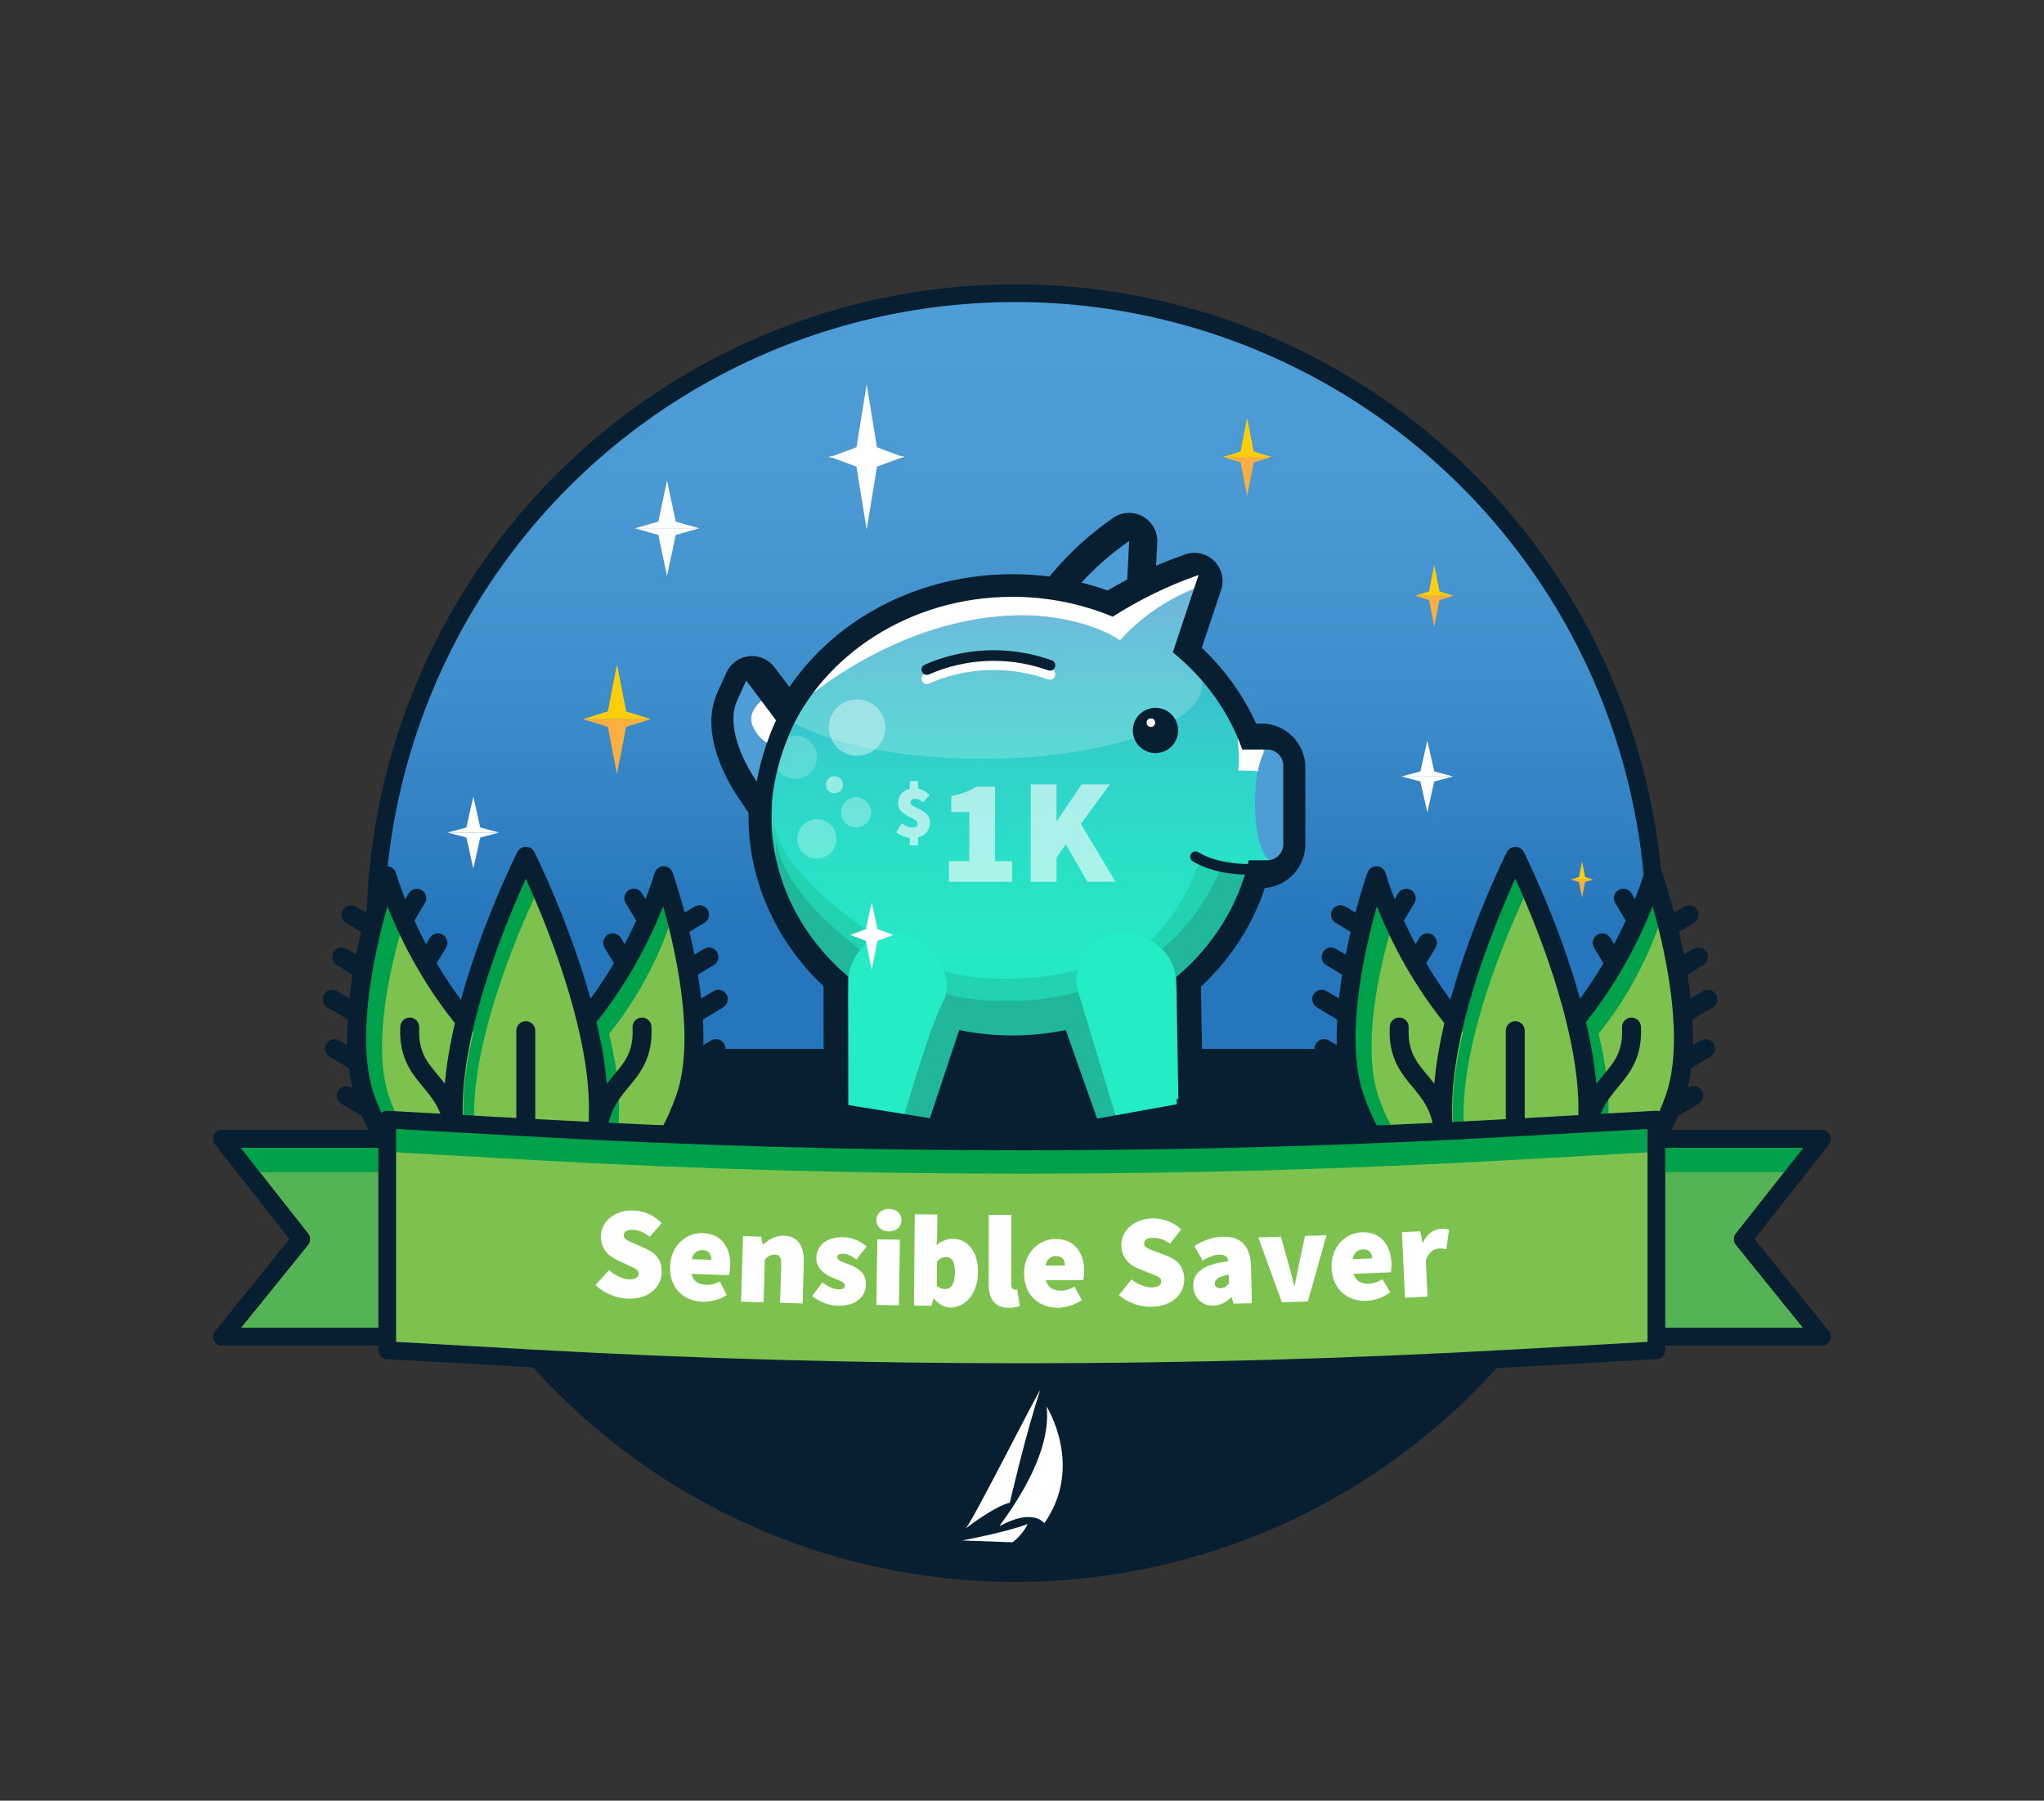 <?xml version="1.0" encoding="UTF-8"?><svg id="a" xmlns="http://www.w3.org/2000/svg" xmlns:xlink="http://www.w3.org/1999/xlink" viewBox="0 0 576.86 508.23"><rect x="0" y="0" width="576.86" height="508.23" fill="#333333" stroke="none"/><defs><style>.g{fill:url(#d);}.h,.i{fill:url(#b);}.j{fill:#ffce0a;}.k{fill:#24ecc5;}.l{fill:#00a14b;}.m,.n,.o{fill:#071f31;}.p{fill:#00a14b;}.q,.r,.s,.n,.o,.i{stroke:#071f31;}.q,.r,.s,.t{fill:none;}.q,.r,.o,.i,.u{stroke-width:5px;}.q,.n,.o,.i{stroke-miterlimit:10;}.r,.s,.u,.t{stroke-linecap:round;stroke-linejoin:round;}.v{opacity:.5;}.v,.w,.x,.y,.z{fill:#fff;}.w{opacity:.2;}.x{opacity:.3;}.y{opacity:.4;}.s,.n,.t{stroke-width:3px;}.u{fill:#54b455;stroke:#071f31;}.aa{fill:#20b79a;}.ab{fill:#faaf40;}.t{stroke:#fff;}.ac{fill:#7dc24f;}.ad{opacity:.6;}.ae{fill:#7dc24f;}.af{clip-path:url(#c);}.ag{fill:#22d3b1;}.ah{fill:#4e9dd6;}</style><linearGradient id="b" x1="286.52" y1="443.99" x2="286.52" y2="82.75" gradientUnits="userSpaceOnUse"><stop offset=".5" stop-color="#2576bc"/><stop offset=".55" stop-color="#2c7cc0"/><stop offset=".69" stop-color="#3e8ecc"/><stop offset=".84" stop-color="#4a99d3"/><stop offset="1" stop-color="#4e9dd6"/></linearGradient><clipPath id="c"><circle class="i" cx="286.52" cy="263.37" r="180.62"/></clipPath><linearGradient id="d" x1="286.55" y1="314.04" x2="286.55" y2="162.29" gradientUnits="userSpaceOnUse"><stop offset="0" stop-color="#24ecc5"/><stop offset=".28" stop-color="#25e9c5"/><stop offset=".49" stop-color="#2adfc7"/><stop offset=".67" stop-color="#33cfcb"/><stop offset=".84" stop-color="#3fb9cf"/><stop offset="1" stop-color="#4e9dd6"/></linearGradient></defs><path class="n" d="M121.45,330.15l9.96,19.73s-22.51-6.73-9.96-19.73Z"/><circle class="h" cx="286.52" cy="263.37" r="180.62"/><g class="af"><rect class="m" x="99.86" y="296.06" width="380.91" height="152.02"/></g><circle class="q" cx="286.52" cy="263.37" r="180.62"/><path class="ah" d="M317.61,177.49c-.44,0-.88-.07-1.3-.22l-15.6-5.42c-1.24-.43-2.19-1.45-2.53-2.71-.34-1.27-.04-2.62.82-3.62l1.4-1.64c4.69-5.48,10.08-10.35,16.02-14.45.68-.47,1.47-.7,2.26-.7.66,0,1.33.17,1.93.5,1.32.74,2.11,2.16,2.03,3.67l-1.06,20.82c-.06,1.25-.71,2.39-1.75,3.09-.66.45-1.44.68-2.22.68Z"/><path class="m" d="M318.67,152.7h0M318.67,152.7l-1.06,20.82-15.6-5.41,1.4-1.64c4.47-5.23,9.6-9.85,15.26-13.77M318.67,144.76s-.05,0-.08,0c0,0,0,0,0,0h0c-1.68.02-3.24.56-4.52,1.47-6.19,4.29-11.8,9.36-16.69,15.08l-1.4,1.64c-1.71,2-2.32,4.7-1.63,7.24.69,2.53,2.58,4.57,5.06,5.43l15.6,5.41c.85.29,1.73.44,2.6.44,1.56,0,3.11-.46,4.44-1.36,2.07-1.4,3.37-3.69,3.49-6.18l1.05-20.56c.02-.22.03-.44.03-.67,0-4.38-3.55-7.94-7.93-7.94h-.02ZM318.67,160.64h0,0Z"/><path class="g" d="M359.38,211.01h-7.12c-3.8-10.58-10.77-19.91-19.91-27.13l7.39-21.59c-8.65,2.92-16.88,6.86-24.6,11.64-8.75-3.55-18.47-5.54-28.73-5.54-29.27,0-54.28,16.13-64.35,38.91l-8.49-13.65-2.63,5.68c-3.01,6.52-2.35,14.08,1.75,20.01l4.72,6.82c-.07,1.14-.12,2.29-.12,3.45,0,17.67,8.46,33.58,21.98,44.76l.06,35.88,23.4,3.67,8.41-24.61c4.91.98,10.01,1.52,15.26,1.52s10.35-.54,15.27-1.52l8.99,24.73,23.32-4.1-.63-35.42c10.38-8.52,17.93-17.5,20.87-30.26l6.37.33c2.56,0,3.43-4.67,3.43-7.16v-21.88c0-2.49-2.08-4.52-4.64-4.52Z"/><path class="w" d="M339.34,193.03c0,11.67-27.84,21.13-62.19,21.13s-62.19-9.46-62.19-21.13c0-3.33,5.34,9.49,9.38,6.69,10.12-7.01,28.27-27.82,52.81-27.82,12.24,0,23.65,1.2,33.27,3.28,3.46.75,27.01-14.42,29.96-13.46,3.93,1.27-9.44,17-6.59,18.58,5.76,3.2,5.54,8.71,5.54,12.74Z"/><path class="z" d="M357.17,217.75l-7.79-.3s.6-.9,0-8.09c-.6-7.19,6.91-.66,6.91-.66l.88,9.05Z"/><path class="z" d="M318.91,177.79s-2.2,2.2-2.8,3c0,0-6.79-5.39-22.58-6.99-19.35-1.96,3-7.99,3-7.99l11.39,4.6,10.59,2.4.4,4.99Z"/><path class="z" d="M340.89,164.81s-11.59,3-21.98,12.99l-6.19-4.2,11.19-8.79,12.39-4.6,4.6,4.6Z"/><path class="z" d="M223.15,200.8s32.01-30.56,72.2-26.82c40.19,3.74-1.04-7.61-1.04-7.61l-31.97,1.91-26.66,16.08-12.53,16.44Z"/><path class="ag" d="M241.45,274.7l6.33-10.19s-27.64-16.78-29.64-33.27l-.33,16.18,2.66,10.49,7.33,11.99,13.65,4.8Z"/><path class="ag" d="M347.58,242.93h-8.99s-5.99,19.48-21.88,28.77c-15.88,9.29,15.58,6.59,15.58,6.59l15.28-26.67v-8.69Z"/><path class="ag" d="M250.18,310.36l14.09-37.76s2.4,3.3,18.28,3.6c15.88.3,24.87-3.6,24.87-3.6l11.39,39.86-14.09,2.7-4.2-16.48-1.5-6.29-8.69-.6h-12.89l-4.8,5.69-1.8,12.89-5.69,4.8-14.98-4.8Z"/><path class="aa" d="M353.74,244.41h-8.99s-6.16,17.7-22.05,26.99c-15.88,9.29,13.55,4.28,13.55,4.28l17.49-22.58v-8.69Z"/><path class="aa" d="M239.99,280.39l5.69-10.19s-24.87-16.78-26.67-33.27l-.3,16.18,4.68,7.99,6.5,8.31,10.09,10.98Z"/><path class="aa" d="M250.18,316.65l14.09-37.76s2.4,3.3,18.28,3.6c15.88.3,24.87-3.6,24.87-3.6l11.39,39.86-12.06-1.4-6.22-12.39-1.49-9.9h-8.07l-13.61-.72-6.62,4.7-2.65,13.73-4.34,3.37-13.57.5Z"/><path class="k" d="M237.67,313.66l1.88-38.86s1.42-9.7,11.61-11.19c10.19-1.5,19.18,11.09,14.98,19.18-4.2,8.09-11.39,33.57-11.39,33.57l-17.08-2.7Z"/><path class="t" d="M261.57,191.56h0c10.55-4.63,22.44-5.22,33.39-1.65l1.37.45"/><path class="k" d="M315.22,316.09l-11.25-37.24s-1.91-9.61,7.18-14.43c9.1-4.83,21.79,4.02,20.55,13.05-1.24,9.03.52,35.44.52,35.44l-17,3.18Z"/><path class="ah" d="M226.23,199.67s-13.6,12.9-9.8,37.88l-7-15-4.2-18.88,5.39-11.39,1.5-2.4,14.11,9.79Z"/><ellipse class="ah" cx="359.12" cy="226.6" rx="4.94" ry="16.33"/><path class="z" d="M215.41,197.38s-4.8,3.3-3,7.49c1.8,4.2,4.8,5.09,4.8,5.09l3.3-7.79-5.09-4.8Z"/><circle class="m" cx="326.1" cy="206.17" r="6.39"/><path class="s" d="M360.07,244.91c3.02-.69-12.59,2.99-22.68-3.1"/><circle class="z" cx="324.8" cy="203.97" r="1.2"/><path class="s" d="M261.57,188.98h0c10.55-4.63,22.44-5.22,33.39-1.65l1.37.45"/><polygon class="z" points="247.66 262.25 252.1 263.89 247.66 265.54 246.01 273.76 244.37 265.54 239.93 263.89 244.37 262.25 246.01 254.69 247.66 262.25"/><circle class="x" cx="230.55" cy="236.78" r="5.54"/><circle class="y" cx="241.88" cy="205.35" r="7.97"/><circle class="w" cx="224.5" cy="213.73" r="6.09"/><circle class="x" cx="241.59" cy="229.28" r="4.26"/><circle class="v" cx="235.5" cy="221.49" r="2.41"/><path class="m" d="M338.27,162.29l-7.28,21.83c9,7.3,15.86,16.73,19.6,27.43h7.01c2.52,0,4.57,2.04,4.57,4.57v22.13c0,2.52-2.04,4.57-4.57,4.57h-5.19c-2.9,12.9-10.21,24.33-20.44,32.95l.62,35.82-22.96,4.15-8.85-25.01c-4.84.99-9.86,1.53-15.03,1.53s-10.19-.54-15.03-1.53l-8.28,24.88-23.03-3.71-.06-36.28c-13.31-11.3-21.64-27.39-21.64-45.26,0-1.17.04-2.33.11-3.49l-4.65-6.9c-4.04-5.99-8.13-15.56-5.17-22.15l2.59-5.75,11.8,15.72c9.91-23.03,34.53-39.34,63.35-39.34,10.1,0,19.67,2.02,28.29,5.61,7.6-4.83,15.71-8.81,24.22-11.77M337.09,156.04c-.87,0-1.75.14-2.6.44-7.5,2.6-14.85,6.02-21.89,10.19-8.57-3.06-17.58-4.6-26.86-4.6-26.03,0-49.5,12.17-62.96,31.85l-4.19-5.58c-1.51-2.01-3.87-3.17-6.35-3.17-.29,0-.58.02-.88.05-2.79.31-5.21,2.07-6.37,4.63l-2.53,5.62c-5.23,11.62,3.05,25.41,5.71,29.36l3.09,4.59c0,.38-.01.76-.01,1.13,0,17.85,7.67,35.07,21.17,47.81l.05,31.94c0,3.89,2.83,7.21,6.68,7.83l22.53,3.63c.43.07.85.1,1.27.1,3.37,0,6.44-2.15,7.53-5.44l5.97-17.94c3.09.36,6.2.54,9.29.54s6.28-.19,9.42-.55l6.44,18.22c1.14,3.22,4.17,5.29,7.48,5.29.47,0,.94-.04,1.42-.13l22.45-4.05c3.83-.69,6.6-4.06,6.53-7.95l-.54-31.38c8.41-7.88,14.55-17.36,18.02-27.83,6.39-.49,11.44-5.85,11.44-12.37v-21.64c0-6.84-5.57-12.41-12.41-12.41h-1.49c-3.59-7.93-8.8-15.19-15.33-21.38l5.45-16.35c.96-2.87.2-6.03-1.95-8.16-1.51-1.49-3.53-2.29-5.58-2.29h0ZM337.09,171.92h0,0Z"/><path class="r" d="M227.96,192.49s-13.03,17.44-12.78,38.87"/><path class="p" d="M148.39,329.17h-19.32c-.52-3.13-.88-6.67-1.06-10.66h0c-.08-1.82-.12-3.73-.12-5.74,0-7.8,1.37-16.32,3.4-24.65,5.83-23.93,17.1-46.4,17.1-46.4,0,0,11.18,22.29,17.03,46.11,2.07,8.43,3.47,17.05,3.47,24.94,0,2.21-.05,4.29-.14,6.26h0c-.18,3.78-.53,7.14-1.03,10.13h-19.32Z"/><path class="p" d="M128.02,318.51h0c.17,4,.53,7.53,1.06,10.66h-14.96c-3.61-3.79-7.03-9.06-9.84-16.03-.4-.98-.78-1.99-1.15-3.04-1.11-3.13-1.8-6.58-2.16-10.22-.44-4.35-.41-8.96-.07-13.57.63-8.79,2.37-17.57,4.09-24.59,2.11-8.6,4.2-14.54,4.2-14.54,0,0,1.39,5.04,4.72,12.52,1.6,3.59,3.65,7.75,6.21,12.18,3,5.19,6.69,10.76,11.19,16.24-2.03,8.33-3.4,16.85-3.4,24.65,0,2.01.04,3.92.12,5.73Z"/><path class="p" d="M195.51,299.89c-.36,3.64-1.05,7.09-2.16,10.22-.37,1.05-.75,2.06-1.15,3.04-2.82,6.97-6.23,12.24-9.84,16.03h-14.65c.5-2.99.85-6.36,1.03-10.13h0c.1-1.98.14-4.06.14-6.27,0-7.89-1.4-16.51-3.47-24.94,4.39-5.39,8.01-10.85,10.95-15.95,2.56-4.43,4.61-8.58,6.21-12.18,3.33-7.48,4.72-12.52,4.72-12.52,0,0,2.09,5.94,4.2,14.54,1.72,7.02,3.46,15.8,4.09,24.59.33,4.61.36,9.22-.08,13.57Z"/><path class="ac" d="M196.33,301.56c-.3,2.95-.85,5.76-1.75,8.3-.3.85-.61,1.67-.93,2.47-2.29,5.66-5.06,9.94-8,13.02h-11.9c.41-2.43.69-5.16.84-8.23h0c.08-1.6.12-3.3.12-5.09,0-6.41-1.14-13.41-2.82-20.26,3.57-4.38,6.51-8.81,8.9-12.95,2.08-3.6,3.74-6.97,5.04-9.89,2.71-6.08,3.83-10.17,3.83-10.17,0,0,1.7,4.82,3.41,11.81,1.4,5.7,2.81,12.84,3.32,19.98.27,3.74.29,7.49-.06,11.02Z"/><path class="ac" d="M130.88,316.95h0c.15,3.37.45,6.35.89,8.99h-12.6c-3.04-3.19-5.92-7.64-8.29-13.51-.34-.83-.66-1.68-.97-2.56-.93-2.63-1.51-5.55-1.82-8.61-.37-3.67-.34-7.55-.06-11.43.53-7.4,2-14.81,3.45-20.72,1.78-7.25,3.54-12.26,3.54-12.26,0,0,1.17,4.25,3.97,10.55,1.35,3.03,3.07,6.53,5.23,10.26,2.52,4.37,5.64,9.07,9.43,13.68-1.71,7.02-2.86,14.2-2.86,20.77,0,1.69.03,3.3.1,4.83Z"/><path class="ac" d="M144.64,267.88c4.08-10.54,7.76-17.87,7.76-17.87,0,0,10.16,20.26,15.47,41.9,1.88,7.66,3.15,15.49,3.15,22.66,0,2-.04,3.9-.13,5.69h0c-.17,3.43-.48,6.49-.94,9.21h-35.1c-.48-2.85-.8-6.06-.96-9.68h0c-.07-1.65-.11-3.39-.11-5.21,0-7.09,1.25-14.82,3.09-22.4,2.12-8.72,5.04-17.23,7.78-24.29"/><path class="m" d="M188.02,326.5c2.38-3.31,4.49-7.16,6.31-11.51l5.81-3.49c1.27-.76,1.68-2.4.92-3.67-.76-1.27-2.41-1.68-3.67-.92l-.38.23c.44-1.81.77-3.7,1.01-5.63l5.43-3.26c1.27-.76,1.68-2.4.92-3.67s-2.41-1.68-3.67-.92h0s-2.21,1.32-2.21,1.32c.06-2.38.01-4.79-.12-7.21l5.74-3.45c1.27-.76,1.68-2.4.92-3.67-.76-1.27-2.4-1.68-3.67-.92l-3.48,2.09c-.25-2.28-.56-4.53-.91-6.73l4.49-2.69c1.27-.76,1.68-2.4.92-3.67-.76-1.27-2.41-1.68-3.67-.92l-2.74,1.64c-.44-2.25-.91-4.41-1.39-6.44l4.23-2.54c1.27-.76,1.68-2.4.92-3.67-.76-1.27-2.4-1.68-3.67-.92l-2.83,1.7c-1.71-6.41-3.21-10.75-3.39-11.28-.39-1.1-1.44-1.83-2.62-1.79-1.17.04-2.18.84-2.49,1.96-.02.07-.81,2.87-2.57,7.31l-.98-1.64c-.76-1.27-2.4-1.68-3.67-.92-1.27.76-1.68,2.4-.92,3.67l2.97,4.96c-.95,2.07-2.04,4.3-3.28,6.65l-1.06-1.77c-.76-1.27-2.4-1.68-3.67-.92-1.27.76-1.68,2.41-.92,3.67l2.64,4.4c-1.92,3.24-4.13,6.62-6.62,10-6.03-21.69-15.42-40.53-15.85-41.38-.99-1.96-3.8-1.97-4.79,0-.43.86-9.9,19.86-15.93,41.68-2.59-3.49-4.86-6.96-6.84-10.31l2.64-4.39c.76-1.27.35-2.91-.92-3.67-1.27-.76-2.91-.35-3.67.92l-1.06,1.77c-1.24-2.35-2.34-4.59-3.28-6.65l2.97-4.95c.76-1.27.35-2.91-.92-3.67-1.27-.76-2.91-.35-3.67.92l-.98,1.63c-1.76-4.45-2.55-7.24-2.57-7.31-.31-1.13-1.32-1.92-2.49-1.96-1.18-.04-2.23.69-2.62,1.79-.19.53-1.69,4.86-3.4,11.28l-2.83-1.7c-1.27-.76-2.91-.35-3.67.92-.76,1.27-.35,2.91.92,3.67l4.23,2.54c-.48,2.04-.95,4.19-1.39,6.44l-2.74-1.64c-1.27-.76-2.91-.35-3.67.92-.76,1.27-.35,2.91.92,3.67l4.49,2.69c-.35,2.2-.66,4.46-.91,6.73l-3.48-2.09c-1.27-.76-2.91-.35-3.67.92-.76,1.27-.35,2.91.92,3.67l5.74,3.45c-.13,2.42-.18,4.83-.12,7.21l-2.21-1.32c-1.27-.76-2.91-.35-3.67.92-.76,1.27-.35,2.91.92,3.67l5.43,3.26c.24,1.94.58,3.82,1.01,5.63l-.38-.22c-1.27-.76-2.91-.35-3.67.92-.76,1.27-.35,2.91.92,3.67l5.81,3.49c1.82,4.35,3.93,8.19,6.31,11.51M148.39,248c8.33,18.31,17.82,44.65,17.82,64.77,0,5.09-.27,9.69-.81,13.72h-14.33v-35.58c0-1.48-1.2-2.68-2.68-2.68s-2.68,1.2-2.68,2.68v35.58h-14.33c-.48-3.59-.81-8.09-.81-13.72,0-20.14,9.52-46.53,17.82-64.77h0ZM105.65,309.21c-5.26-14.85-.59-38.33,3.68-53.43,3.1,7.86,9.06,20.53,19.06,33-1.44,6.14-2.39,11.86-2.85,17.1-3.88-5.07-7.65-7.71-7.23-15.86.08-1.47-1.06-2.74-2.53-2.81-1.47-.08-2.74,1.06-2.81,2.53-.46,8.78,3.21,13.19,6.46,17.09,2.67,3.21,5.2,6.25,5.93,11.93.12,2.74.33,5.32.63,7.73h-10.69c-3.88-4.35-7.12-10.16-9.64-17.28h0ZM170.8,326.49c.28-2.25.48-4.66.61-7.2.64-6.03,3.24-9.15,5.99-12.46,3.24-3.89,6.92-8.31,6.46-17.09-.08-1.47-1.33-2.6-2.81-2.53-1.47.08-2.61,1.34-2.53,2.81.43,8.17-3.37,10.8-7.26,15.9-.46-5.34-1.44-11.17-2.92-17.44,9.86-12.38,15.75-24.9,18.82-32.7,4.26,15.1,8.94,38.58,3.68,53.43-2.52,7.13-5.76,12.93-9.64,17.28h-10.39,0Z"/><path class="l" d="M427.64,329.17h-19.32c-.52-3.13-.88-6.67-1.06-10.66h0c-.08-1.82-.12-3.73-.12-5.74,0-7.8,1.37-16.32,3.4-24.65,5.83-23.93,17.1-46.4,17.1-46.4,0,0,11.18,22.29,17.03,46.11,2.07,8.43,3.47,17.05,3.47,24.94,0,2.21-.05,4.29-.14,6.26h0c-.18,3.78-.53,7.14-1.03,10.13h-19.32Z"/><path class="p" d="M407.27,318.51h0c.17,4,.53,7.53,1.06,10.66h-14.96c-3.61-3.79-7.03-9.06-9.84-16.03-.4-.98-.78-1.99-1.15-3.04-1.11-3.13-1.8-6.58-2.16-10.22-.44-4.35-.41-8.96-.07-13.57.63-8.79,2.37-17.57,4.09-24.59,2.11-8.6,4.2-14.54,4.2-14.54,0,0,1.39,5.04,4.72,12.52,1.6,3.59,3.65,7.75,6.21,12.18,3,5.19,6.69,10.76,11.19,16.24-2.03,8.33-3.4,16.85-3.4,24.65,0,2.01.04,3.92.12,5.73Z"/><path class="p" d="M474.76,299.89c-.36,3.64-1.05,7.09-2.16,10.22-.37,1.05-.75,2.06-1.15,3.04-2.82,6.97-6.23,12.24-9.84,16.03h-14.65c.5-2.99.85-6.36,1.03-10.13h0c.1-1.98.14-4.06.14-6.27,0-7.89-1.4-16.51-3.47-24.94,4.39-5.39,8.01-10.85,10.95-15.95,2.56-4.43,4.61-8.58,6.21-12.18,3.33-7.48,4.72-12.52,4.72-12.52,0,0,2.09,5.94,4.2,14.54,1.72,7.02,3.46,15.8,4.09,24.59.33,4.61.36,9.22-.08,13.57Z"/><path class="ac" d="M475.58,301.56c-.3,2.95-.85,5.76-1.75,8.3-.3.85-.61,1.67-.93,2.47-2.29,5.66-5.06,9.94-8,13.02h-11.9c.41-2.43.69-5.16.84-8.23h0c.08-1.6.12-3.3.12-5.09,0-6.41-1.14-13.41-2.82-20.26,3.57-4.38,6.51-8.81,8.9-12.95,2.08-3.6,3.74-6.97,5.04-9.89,2.71-6.08,3.83-10.17,3.83-10.17,0,0,1.7,4.82,3.41,11.81,1.4,5.7,2.81,12.84,3.32,19.98.27,3.74.29,7.49-.06,11.02Z"/><path class="ac" d="M410.13,316.95h0c.15,3.37.45,6.35.89,8.99h-12.6c-3.04-3.19-5.92-7.64-8.29-13.51-.34-.83-.66-1.68-.97-2.56-.93-2.63-1.51-5.55-1.82-8.61-.37-3.67-.34-7.55-.06-11.43.53-7.4,2-14.81,3.45-20.72,1.78-7.25,3.54-12.26,3.54-12.26,0,0,1.17,4.25,3.97,10.55,1.35,3.03,3.07,6.53,5.23,10.26,2.52,4.37,5.64,9.07,9.43,13.68-1.71,7.02-2.86,14.2-2.86,20.77,0,1.69.03,3.3.1,4.83Z"/><path class="ae" d="M431.65,329.47h-17.55c-.48-2.85-.8-6.06-.96-9.68h0c-.07-1.65-.11-3.39-.11-5.21,0-7.09,1.25-14.82,3.09-22.4,5.29-21.74,15.54-42.16,15.54-42.16,0,0,10.16,20.26,15.47,41.9,1.88,7.66,3.15,15.49,3.15,22.66,0,2-.04,3.9-.13,5.69h0c-.17,3.43-.48,6.49-.94,9.21h-17.55Z"/><path class="m" d="M467.28,326.5c2.38-3.31,4.49-7.16,6.31-11.51l5.81-3.49c1.27-.76,1.68-2.4.92-3.67-.76-1.27-2.41-1.68-3.67-.92l-.38.23c.44-1.81.77-3.7,1.01-5.63l5.43-3.26c1.27-.76,1.68-2.4.92-3.67-.76-1.27-2.41-1.68-3.67-.92h0s-2.21,1.32-2.21,1.32c.06-2.38.01-4.79-.12-7.21l5.74-3.45c1.27-.76,1.68-2.4.92-3.67-.76-1.27-2.4-1.68-3.67-.92l-3.48,2.09c-.25-2.28-.56-4.53-.91-6.73l4.49-2.69c1.27-.76,1.68-2.4.92-3.67-.76-1.27-2.41-1.68-3.67-.92l-2.74,1.64c-.44-2.25-.91-4.41-1.39-6.44l4.23-2.54c1.27-.76,1.68-2.4.92-3.67-.76-1.27-2.4-1.68-3.67-.92l-2.83,1.7c-1.71-6.41-3.21-10.75-3.39-11.28-.39-1.1-1.44-1.83-2.62-1.79-1.17.04-2.18.84-2.49,1.96-.02.07-.81,2.87-2.57,7.31l-.98-1.64c-.76-1.27-2.4-1.68-3.67-.92-1.27.76-1.68,2.4-.92,3.67l2.97,4.96c-.95,2.07-2.04,4.3-3.28,6.65l-1.06-1.77c-.76-1.27-2.4-1.68-3.67-.92-1.27.76-1.68,2.41-.92,3.67l2.64,4.4c-1.92,3.24-4.13,6.62-6.62,10-6.03-21.69-15.42-40.53-15.85-41.38-.99-1.96-3.8-1.97-4.79,0-.43.86-9.9,19.86-15.93,41.68-2.59-3.49-4.86-6.96-6.84-10.31l2.64-4.39c.76-1.27.35-2.91-.92-3.67-1.27-.76-2.91-.35-3.67.92l-1.06,1.77c-1.24-2.35-2.34-4.59-3.28-6.65l2.97-4.95c.76-1.27.35-2.91-.92-3.67-1.27-.76-2.91-.35-3.67.92l-.98,1.63c-1.76-4.45-2.55-7.24-2.57-7.31-.31-1.13-1.32-1.92-2.49-1.96-1.18-.04-2.23.69-2.62,1.79-.19.53-1.69,4.86-3.4,11.28l-2.83-1.7c-1.27-.76-2.91-.35-3.67.92-.76,1.27-.35,2.91.92,3.67l4.23,2.54c-.48,2.04-.95,4.19-1.39,6.44l-2.74-1.64c-1.27-.76-2.91-.35-3.67.92-.76,1.27-.35,2.91.92,3.67l4.49,2.69c-.35,2.2-.66,4.46-.91,6.73l-3.48-2.09c-1.27-.76-2.91-.35-3.67.92-.76,1.27-.35,2.91.92,3.67l5.74,3.45c-.13,2.42-.18,4.83-.12,7.21l-2.21-1.32c-1.27-.76-2.91-.35-3.67.92-.76,1.27-.35,2.91.92,3.67l5.43,3.26c.24,1.94.58,3.82,1.01,5.63l-.38-.22c-1.27-.76-2.91-.35-3.67.92-.76,1.27-.35,2.91.92,3.67l5.81,3.49c1.82,4.35,3.93,8.19,6.31,11.51M427.64,248c8.33,18.31,17.82,44.65,17.82,64.77,0,5.09-.27,9.69-.81,13.72h-14.33v-35.58c0-1.48-1.2-2.68-2.68-2.68s-2.68,1.2-2.68,2.68v35.58h-14.33c-.48-3.59-.81-8.09-.81-13.72,0-20.14,9.52-46.53,17.82-64.77h0ZM384.9,309.21c-5.26-14.85-.59-38.33,3.68-53.43,3.1,7.86,9.06,20.53,19.06,33-1.44,6.14-2.39,11.86-2.85,17.1-3.88-5.07-7.65-7.71-7.23-15.86.08-1.47-1.06-2.74-2.53-2.81-1.47-.08-2.74,1.06-2.81,2.53-.46,8.78,3.21,13.19,6.46,17.09,2.67,3.21,5.2,6.25,5.93,11.93.12,2.74.33,5.32.63,7.73h-10.69c-3.88-4.35-7.12-10.16-9.64-17.28h0ZM450.05,326.49c.28-2.25.48-4.66.61-7.2.64-6.03,3.24-9.15,5.99-12.46,3.24-3.89,6.92-8.31,6.46-17.09-.08-1.47-1.33-2.6-2.81-2.53-1.47.08-2.61,1.34-2.53,2.81.43,8.17-3.37,10.8-7.26,15.9-.46-5.34-1.44-11.17-2.92-17.44,9.86-12.38,15.75-24.9,18.82-32.7,4.26,15.1,8.94,38.58,3.68,53.43-2.52,7.13-5.76,12.93-9.64,17.28h-10.39,0Z"/><polygon class="z" points="241.71 131.71 244.6 149.49 247.5 131.71 255.31 128.81 233.89 128.81 241.71 131.71"/><polygon class="z" points="244.6 108.47 241.71 126.25 233.89 129.14 255.31 129.14 247.5 126.25 244.6 108.47"/><polygon class="z" points="131.62 236.4 133.58 245.11 135.54 236.4 140.85 234.98 126.31 234.98 131.62 236.4"/><polygon class="z" points="133.58 224.85 131.62 233.56 126.31 234.98 140.85 234.98 135.54 233.56 133.58 224.85"/><polygon class="z" points="400.86 220.57 402.82 229.29 404.78 220.57 410.09 219.16 395.55 219.16 400.86 220.57"/><polygon class="z" points="402.82 209.02 400.86 217.74 395.55 219.16 410.09 219.16 404.78 217.74 402.82 209.02"/><polygon class="z" points="185.8 150.99 188.25 162.59 190.7 150.99 197.32 149.11 179.19 149.11 185.8 150.99"/><polygon class="z" points="188.25 135.63 185.8 147.22 179.19 149.11 197.32 149.11 190.7 147.22 188.25 135.63"/><polygon class="ab" points="350.13 130.52 351.97 139.99 353.82 130.52 358.8 128.98 345.14 128.98 350.13 130.52"/><polygon class="j" points="351.97 117.97 350.13 127.44 345.14 128.98 358.8 128.98 353.82 127.44 351.97 117.97"/><polygon class="ab" points="171.54 205.14 174.13 218.45 176.72 205.14 183.72 202.98 164.53 202.98 171.54 205.14"/><polygon class="j" points="174.13 187.51 171.54 200.81 164.53 202.98 183.72 202.98 176.72 200.81 174.13 187.51"/><polygon class="ab" points="403.32 169.38 404.78 176.9 406.25 169.38 410.21 168.15 399.36 168.15 403.32 169.38"/><polygon class="j" points="404.78 159.41 403.32 166.93 399.36 168.15 410.21 168.15 406.25 166.93 404.78 159.41"/><polygon class="ab" points="445.63 248.96 446.48 253.36 447.34 248.96 449.65 248.25 443.32 248.25 445.63 248.96"/><polygon class="j" points="446.48 243.14 445.63 247.53 443.32 248.25 449.65 248.25 447.34 247.53 446.48 243.14"/><g class="ad"><path class="z" d="M256.96,226.56c0-.85.45-1.11,1.36-1.11.79,0,1.45.34,2.21,1.02l1.81-2.08c-.84-.89-1.87-1.56-3.21-1.78v-2.18h-2.38v2.24c-2.05.44-3.28,1.91-3.28,4.06,0,3.72,5.49,3.96,5.49,5.66,0,.83-.43,1.19-1.49,1.19-.89,0-1.79-.34-2.94-1.19l-1.57,2.47c1.06.95,2.57,1.46,3.79,1.61v2.14h2.38v-2.29c2.22-.53,3.32-2.13,3.32-4.18,0-3.87-5.49-3.96-5.49-5.57Z"/><path class="z" d="M280.82,222.06h-5.33c-2.03,1.27-3.98,2.03-7.02,2.62v4.49h5.08v13.88h-5.76v5.84h17.86v-5.84h-4.82v-20.99Z"/><polygon class="z" points="305.03 232.55 313.24 221.38 305.28 221.38 298.34 231.62 298.17 231.62 298.17 221.38 290.89 221.38 290.89 248.89 298.17 248.89 298.17 242.03 300.8 238.31 306.89 248.89 314.85 248.89 305.03 232.55"/></g><path class="o" d="M123.3,323.69l9.96,19.73s-22.51-6.73-9.96-19.73Z"/><path class="o" d="M464.78,343.42s3.45-6.73-9.1-19.73l-9.96,19.73h19.06Z"/><polygon class="u" points="514.16 377.31 62.7 377.31 84.98 349.75 62.7 321.44 514.16 321.44 491.88 349.75 514.16 377.31"/><polygon class="l" points="70.08 330.86 62.7 320.99 514.16 320.99 505.1 330.86 70.08 330.86"/><polygon class="r" points="514.16 377.31 62.7 377.31 84.98 349.75 62.7 321.44 514.16 321.44 491.88 349.75 514.16 377.31"/><polygon class="r" points="514.16 377.31 62.7 377.31 84.98 349.75 62.7 321.44 514.16 321.44 491.88 349.75 514.16 377.31"/><path class="ae" d="M467.46,381.11l-39.19,2.22c-92.76,5.25-185.69,5.27-278.45.06l-40.54-2.28v-65.11l39.68,2.24c92.76,5.24,185.69,5.24,278.45.02l40.06-2.26v65.11Z"/><path class="l" d="M467.46,325.1l-39.19,2.22c-92.76,5.25-185.69,5.27-278.45.06l-40.54-2.28v-9.1l39.68,2.24c92.76,5.24,185.69,5.24,278.45.02l40.06-2.26v9.1Z"/><path class="r" d="M467.46,381.11l-39.19,2.22c-92.76,5.25-185.69,5.27-278.45.06l-40.54-2.28v-65.11l39.68,2.24c92.76,5.24,185.69,5.24,278.45.02l40.06-2.26v65.11Z"/><path class="z" d="M168.07,362.69l3.82-4.2c1.64,1.45,3.74,2.51,5.52,2.59,1.92.09,2.77-.5,2.81-1.58.05-1.15-1.15-1.57-3.15-2.48l-2.94-1.39c-2.54-1.15-4.7-3.44-4.54-6.92.19-4.11,4.04-7.3,9.29-7.06,2.74.12,5.72,1.3,7.84,3.58l-3.36,3.85c-1.58-1.22-2.95-1.88-4.73-1.96-1.55-.07-2.54.44-2.59,1.51-.05,1.15,1.3,1.62,3.44,2.57l2.87,1.28c2.94,1.32,4.55,3.47,4.4,6.8-.19,4.07-3.76,7.54-9.75,7.26-3.03-.14-6.46-1.41-8.94-3.86Z"/><path class="z" d="M189.1,357.39c.23-5.99,4.73-9.53,9.24-9.36,5.47.21,7.91,4.3,7.73,9.25-.04,1.11-.23,2.21-.36,2.65l-10.54-.4c.51,2.24,2.11,3.04,4.18,3.12,1.26.05,2.46-.28,3.81-.97l1.93,3.85c-2.05,1.33-4.74,1.97-6.81,1.89-5.4-.2-9.41-3.91-9.18-10.05ZM200.72,355.6c.05-1.41-.49-2.69-2.42-2.76-1.41-.05-2.62.72-3.06,2.55l5.47.21Z"/><path class="z" d="M209.67,348.89l5.18.15.38,2.23h.15c1.52-1.36,3.41-2.56,5.92-2.49,4.07.12,5.69,3.13,5.55,7.72l-.33,11.4-6.36-.19.31-10.58c.07-2.37-.51-2.98-1.76-3.01-1.18-.04-1.87.46-2.85,1.32l-.35,12.14-6.36-.19.54-18.5Z"/><path class="z" d="M229.19,365.81l2.9-3.86c1.68,1.29,3.18,1.92,4.48,1.95,1.33.03,1.86-.33,1.87-1.07.02-.96-1.67-1.44-3.51-2.22-2.13-.9-4.61-2.54-4.55-5.58.08-3.63,3.09-5.93,7.46-5.84,3.04.06,5.16,1.33,6.76,2.59l-2.89,3.72c-1.31-.99-2.59-1.61-3.74-1.64-1.07-.02-1.64.26-1.65,1-.02.96,1.6,1.37,3.44,2.07,2.2.86,4.69,2.32,4.62,5.65-.07,3.48-2.87,6.09-8.05,5.97-2.37-.05-5.23-1.15-7.13-2.75Z"/><path class="z" d="M247.61,349.81l6.37.1-.29,18.51-6.37-.1.29-18.51ZM247.33,344.33c.03-1.85,1.53-3.16,3.6-3.13,2.07.03,3.53,1.39,3.5,3.24-.03,1.85-1.53,3.16-3.6,3.13-2.07-.03-3.53-1.39-3.5-3.24Z"/><path class="z" d="M263.59,366.55h-.15s-.54,1.99-.54,1.99l-4.96-.04.23-25.76,6.37.06-.05,6-.17,2.66c1.31-1.17,2.94-1.82,4.57-1.81,4.37.04,7.18,3.77,7.13,9.43-.06,6.4-3.87,10-7.79,9.96-1.63-.01-3.25-.84-4.64-2.49ZM269.51,359.12c.03-3.04-.85-4.3-2.55-4.32-.96,0-1.71.36-2.53,1.31l-.06,6.81c.73.67,1.55.9,2.36.91,1.48.01,2.75-1.16,2.78-4.71Z"/><path class="z" d="M279.01,362.14l.05-19.25,6.37.02-.05,19.47c0,1.26.59,1.63,1.03,1.63.22,0,.37,0,.67-.07l.73,4.67c-.67.29-1.7.51-3.11.51-4.29-.01-5.69-2.83-5.68-6.97Z"/><path class="z" d="M289.01,359.43c-.02-6,4.33-9.71,8.85-9.73,5.48-.02,8.08,3.97,8.1,8.93,0,1.11-.14,2.22-.25,2.67l-10.55.04c.6,2.22,2.23,2.95,4.31,2.95,1.26,0,2.44-.38,3.77-1.12l2.09,3.77c-1.99,1.41-4.66,2.16-6.73,2.17-5.4.02-9.56-3.52-9.59-9.66ZM300.55,357.17c0-1.41-.6-2.66-2.53-2.66-1.41,0-2.59.82-2.95,2.68l5.48-.02Z"/><path class="z" d="M315.79,365.54l3.56-4.42c1.72,1.34,3.89,2.27,5.66,2.25,1.92-.03,2.73-.67,2.71-1.75-.02-1.15-1.24-1.5-3.29-2.28l-3.02-1.21c-2.61-1-4.9-3.15-4.95-6.63-.06-4.11,3.59-7.53,8.84-7.61,2.74-.04,5.79.95,8.04,3.1l-3.12,4.05c-1.65-1.12-3.06-1.69-4.84-1.67-1.55.02-2.51.59-2.49,1.67.02,1.15,1.39,1.53,3.59,2.35l2.94,1.1c3.02,1.14,4.75,3.19,4.8,6.52.06,4.07-3.29,7.75-9.29,7.84-3.04.05-6.53-1.01-9.16-3.3Z"/><path class="z" d="M336.77,362.95c-.09-3.85,2.82-6.06,9.91-6.97-.18-1.33-1.01-1.9-2.64-1.86-1.33.03-2.73.58-4.63,1.66l-2.32-4.09c2.55-1.62,5.2-2.57,8.08-2.63,4.81-.11,7.76,2.41,7.9,8.48l.24,10.29-5.18.12-.49-1.77h-.15c-1.45,1.37-3.06,2.3-5.05,2.34-3.48.08-5.61-2.53-5.68-5.57ZM346.83,362.27l-.06-2.52c-3.02.52-3.96,1.5-3.94,2.54.02.85.62,1.32,1.73,1.29,1.04-.02,1.62-.56,2.26-1.31Z"/><path class="z" d="M355.13,349.26l6.36-.2,2.25,8c.5,1.84,1.01,3.75,1.52,5.73h.15c.38-2.02.76-3.96,1.15-5.82l1.74-8.13,6.07-.19-5.26,18.69-7.33.23-6.66-18.31Z"/><path class="z" d="M375.79,357.85c-.24-5.99,3.98-9.86,8.49-10.04,5.47-.22,8.22,3.67,8.42,8.63.04,1.11-.06,2.22-.15,2.67l-10.54.42c.68,2.2,2.34,2.87,4.41,2.79,1.26-.05,2.43-.47,3.73-1.26l2.22,3.69c-1.94,1.48-4.58,2.33-6.65,2.41-5.4.21-9.68-3.17-9.93-9.31ZM387.25,355.18c-.06-1.41-.7-2.64-2.62-2.56-1.41.06-2.56.92-2.85,2.78l5.47-.22Z"/><path class="z" d="M395.65,347.78l5.18-.24.59,3.16h.15c1.25-2.58,3.27-3.79,5.08-3.88,1.15-.05,1.78.06,2.31.26l-.78,5.52c-.67-.12-1.27-.24-2.08-.2-1.33.06-2.92.95-3.7,3.29l.48,10.28-6.36.3-.87-18.49Z"/><g id="e"><g id="f"><path class="z" d="M282.11,430.75c9.55-5.26,12.62-.82,12.62-.82,11.29-16.11.65-32.93.65-32.93,1.8,15.33-13.59,33.57-13.27,33.75Z"/><path class="z" d="M293.51,392.52c-.33-.29-18.51,35.93-20.93,38.86,1.11-.86,8.22-6.26,12.41-7.24,0,0,4.57-19.76,8.52-31.62Z"/><path class="z" d="M271.56,434.79l1.52.07,12.65.45.05-.04c2.67-1.94,3.98-4.58,4.03-4.69l.21-.42-.44.16c-6.43,2.33-18.02,4.47-18.02,4.47Z"/></g></g></svg>